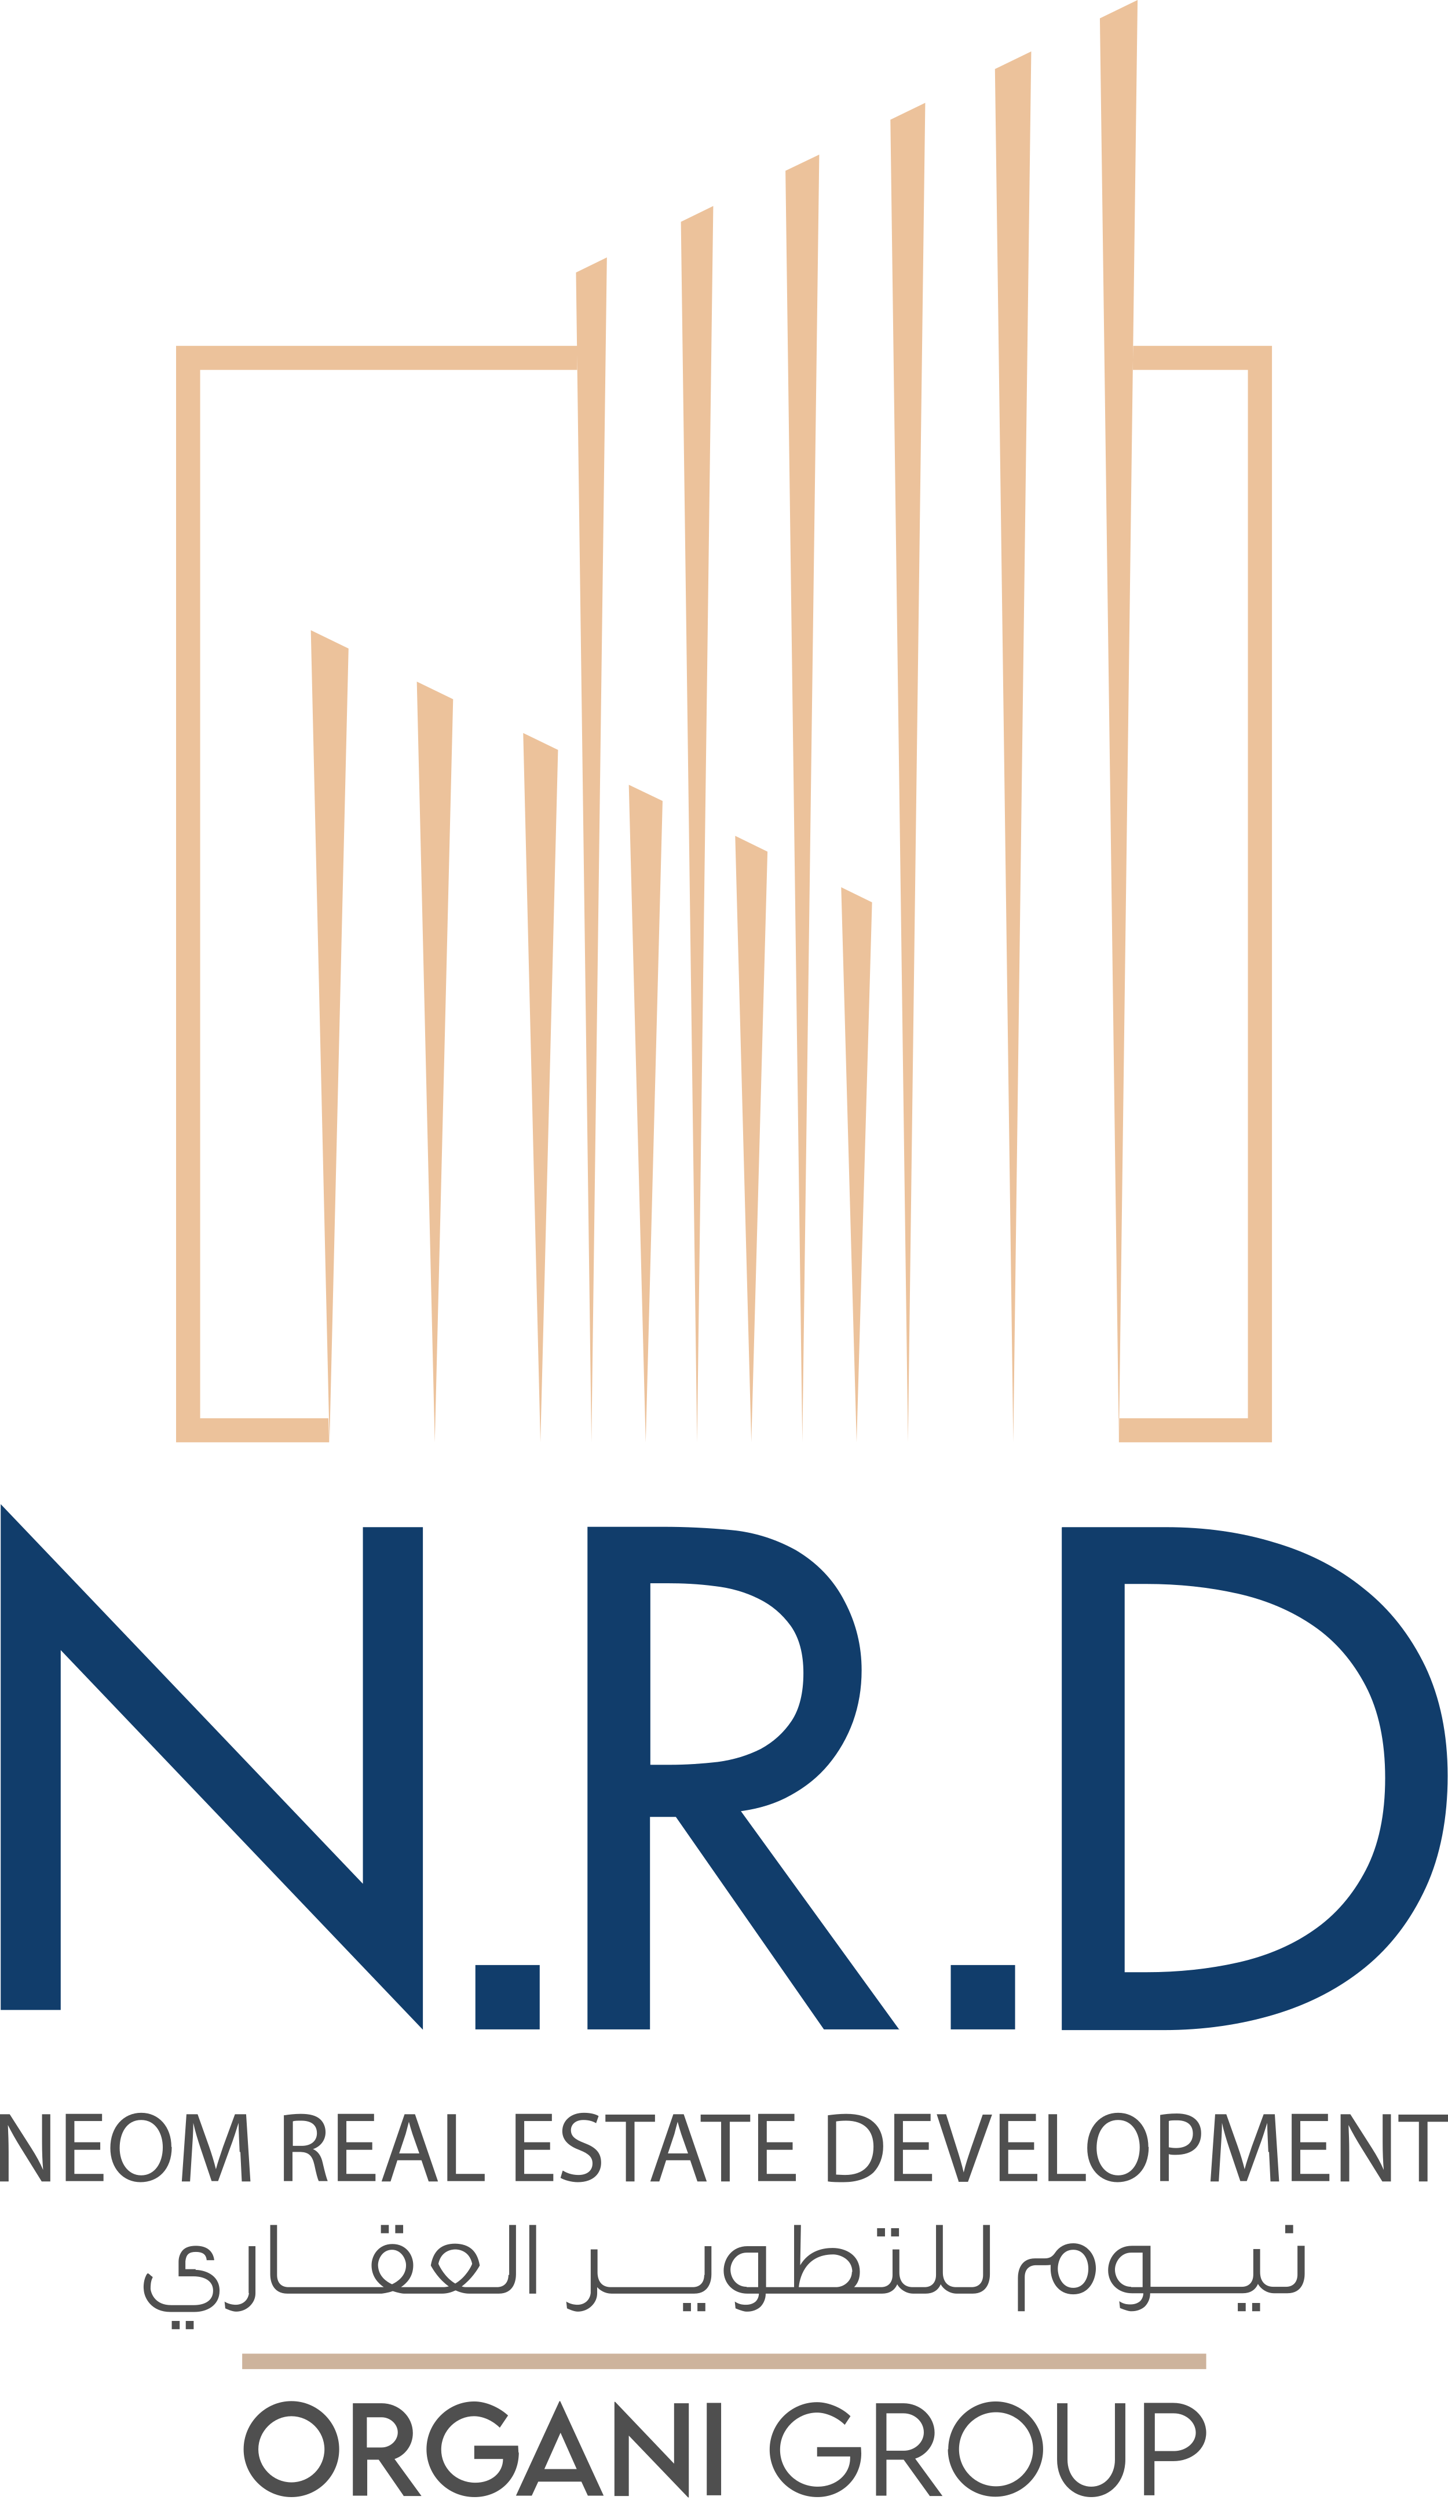 <svg xmlns="http://www.w3.org/2000/svg" width="175" height="302" viewBox="0 0 175 302" fill="none"><path d="M23.668 274.098H22.408V273.143C22.495 272.318 22.843 272.014 23.668 272.014C24.493 272.014 24.884 272.318 24.971 272.926V273.012H25.882V272.926C25.709 271.84 24.927 271.275 23.668 271.275C22.973 271.275 22.408 271.449 22.061 271.84C21.757 272.187 21.583 272.665 21.583 273.229V274.966H23.45C23.841 274.966 25.752 275.053 25.752 276.703C25.752 278.006 24.579 278.44 23.45 278.44H20.672C18.848 278.44 18.283 277.181 18.196 276.486C18.196 276.182 18.196 275.531 18.457 275.097L18.413 275.01C18.413 275.01 18.326 274.923 18.283 274.923C18.196 274.836 18.066 274.706 17.936 274.619H17.849H17.805C17.328 275.27 17.328 276.269 17.371 276.53C17.415 277.615 18.327 279.266 20.585 279.266H23.494C25.014 279.266 26.534 278.484 26.534 276.703C26.534 274.706 24.623 274.185 23.624 274.185L23.668 274.098Z" fill="#4F4F4F"></path><path d="M21.715 280.351H20.759V281.349H21.715V280.351Z" fill="#4F4F4F"></path><path d="M23.406 280.351H22.451V281.349H23.406V280.351Z" fill="#4F4F4F"></path><path d="M30.092 276.964C30.005 277.832 29.354 278.397 28.485 278.397C28.399 278.397 27.834 278.397 27.27 278.093L27.14 278.006L27.226 278.831C27.226 278.831 28.008 279.222 28.529 279.222C29.18 279.222 29.788 278.961 30.223 278.527C30.657 278.093 30.874 277.572 30.874 277.007V271.318H30.049V277.007L30.092 276.964Z" fill="#4F4F4F"></path><path d="M46.988 268.757H46.033V269.756H46.988V268.757Z" fill="#4F4F4F"></path><path d="M48.723 268.757H47.768V269.756H48.723V268.757Z" fill="#4F4F4F"></path><path d="M61.449 274.793C61.449 275.705 60.928 276.269 60.059 276.269H56.456C56.238 276.269 56.021 276.269 55.804 276.182C56.976 275.314 57.715 274.142 57.975 273.664V273.62C57.671 271.883 56.716 271.058 55.022 271.015C53.328 271.015 52.373 271.883 52.069 273.62V273.664C52.33 274.142 53.025 275.314 54.241 276.182C54.024 276.226 53.806 276.269 53.589 276.269H48.552C48.552 276.269 48.552 276.269 48.465 276.269C49.16 275.792 49.942 275.01 49.942 273.62C49.942 272.361 49.073 271.058 47.423 271.058C45.773 271.058 44.904 272.405 44.904 273.62C44.904 274.967 45.686 275.792 46.381 276.269H46.294H34.873C34.004 276.269 33.484 275.748 33.484 274.793V268.757H32.658V274.706C32.658 275.401 32.876 277.051 34.743 277.051H46.12C46.12 277.051 46.902 276.964 47.466 276.747C48.118 276.964 48.639 277.051 48.813 277.051H53.415C53.98 277.051 54.501 276.921 55.066 276.66C55.63 276.921 56.195 277.051 56.716 277.051H60.277C62.144 277.051 62.361 275.401 62.361 274.706V268.757H61.536V274.793H61.449ZM57.063 273.447C56.976 273.751 56.281 275.097 55.022 275.835C53.763 275.097 53.111 273.751 52.981 273.447C53.329 271.797 54.718 271.71 55.022 271.71C55.326 271.71 56.715 271.797 57.063 273.447ZM47.379 271.753C48.465 271.753 49.073 272.839 49.073 273.62C49.073 274.923 48.031 275.618 47.379 275.922C46.728 275.618 45.729 274.967 45.686 273.62C45.686 272.839 46.25 271.753 47.379 271.753Z" fill="#4F4F4F"></path><path d="M64.794 268.757H63.969V277.051H64.794V268.757Z" fill="#4F4F4F"></path><path d="M83.506 278.18H82.551V279.178H83.506V278.18Z" fill="#4F4F4F"></path><path d="M85.112 274.792C85.112 275.704 84.591 276.269 83.723 276.269H73.822C72.823 276.269 72.259 275.661 72.215 274.575V271.709H71.39V276.964C71.303 277.832 70.652 278.397 69.783 278.397C69.697 278.397 69.132 278.397 68.567 278.093L68.438 278.006L68.524 278.831C68.524 278.831 69.306 279.222 69.827 279.222C70.478 279.222 71.086 278.961 71.52 278.527C71.955 278.093 72.172 277.572 72.172 277.007V276.269C72.519 276.66 73.127 277.05 73.909 277.05H83.897C85.764 277.05 85.981 275.4 85.981 274.705V271.318H85.156V274.792H85.112Z" fill="#4F4F4F"></path><path d="M85.245 278.18H84.289V279.178H85.245V278.18Z" fill="#4F4F4F"></path><path d="M106.958 269.146H106.002V270.145H106.958V269.146Z" fill="#4F4F4F"></path><path d="M108.649 269.146H107.693V270.145H108.649V269.146Z" fill="#4F4F4F"></path><path d="M118.812 274.793C118.812 275.705 118.291 276.269 117.422 276.269H115.555C114.556 276.269 113.949 275.618 113.949 274.489V268.757H113.123V274.793C113.123 275.705 112.602 276.269 111.734 276.269H110.3C109.302 276.269 108.694 275.618 108.694 274.489V271.71H107.869V274.793C107.869 275.705 107.348 276.269 106.479 276.269H103.222C103.7 275.792 103.917 275.184 103.917 274.402C103.917 272.405 102.224 271.536 100.617 271.536C99.575 271.536 97.794 271.797 96.709 273.62L96.795 268.844V268.757H95.971V276.269H92.583V271.319H90.325C88.458 271.319 87.459 272.839 87.459 274.272C87.459 275.879 88.675 277.051 90.325 277.051H91.715C91.715 277.442 91.541 277.789 91.324 278.006C91.02 278.267 90.629 278.397 90.152 278.397C89.891 278.397 89.457 278.397 88.936 278.093L88.805 278.006L88.892 278.831C88.892 278.831 89.674 279.179 90.152 279.222C90.195 279.222 90.282 279.222 90.325 279.222C90.933 279.222 91.498 279.005 91.888 278.658C92.279 278.267 92.54 277.702 92.54 277.051H106.609C107.478 277.051 108.13 276.66 108.434 275.922C108.737 276.486 109.475 277.051 110.387 277.051H111.864C112.733 277.051 113.384 276.66 113.688 275.922C113.992 276.486 114.73 277.051 115.642 277.051H117.553C119.42 277.051 119.637 275.401 119.637 274.706V268.757H118.812V274.793ZM102.962 274.402C102.962 275.401 102.137 276.226 101.094 276.269H96.535C96.622 275.444 97.143 272.318 100.704 272.318C101.442 272.318 103.005 272.839 103.005 274.446L102.962 274.402ZM90.238 276.226C88.979 276.226 88.284 275.14 88.284 274.142C88.284 273.273 88.979 272.101 90.238 272.101H91.628V276.269H90.238V276.226Z" fill="#4F4F4F"></path><path d="M129.709 270.97C128.754 270.97 127.972 271.404 127.494 272.143C127.19 272.577 126.843 272.794 126.278 272.794H125.106C123.239 272.794 123.021 274.444 123.021 275.182V279.178H123.846V275.052C123.846 274.14 124.368 273.619 125.236 273.619H126.409C126.409 273.619 126.8 273.619 126.973 273.576C126.973 273.706 126.973 273.88 126.973 274.053C126.973 275.53 127.842 277.137 129.709 277.137C131.576 277.137 132.401 275.53 132.445 274.053C132.445 273.141 132.141 272.273 131.533 271.708C131.055 271.231 130.404 270.97 129.709 270.97ZM129.709 276.355C128.363 276.355 127.842 274.965 127.842 274.053C127.842 273.141 128.319 271.752 129.709 271.752C130.968 271.752 131.533 272.924 131.533 274.053C131.533 275.182 130.968 276.355 129.709 276.355Z" fill="#4F4F4F"></path><path d="M150.551 278.18H149.596V279.178H150.551V278.18Z" fill="#4F4F4F"></path><path d="M152.287 278.18H151.332V279.178H152.287V278.18Z" fill="#4F4F4F"></path><path d="M156.284 268.757H155.328V269.756H156.284V268.757Z" fill="#4F4F4F"></path><path d="M156.809 271.275V274.749C156.809 275.661 156.287 276.226 155.419 276.226H153.899C152.9 276.226 152.292 275.574 152.292 274.445V271.666H151.468V274.749C151.468 275.661 150.946 276.226 150.078 276.226H139.048V271.275H136.79C134.923 271.275 133.924 272.795 133.924 274.228C133.924 275.835 135.14 277.007 136.79 277.007H138.179C138.179 277.398 138.006 277.746 137.789 277.963C137.485 278.223 137.094 278.354 136.616 278.354C136.356 278.354 135.921 278.354 135.4 278.05L135.27 277.963L135.357 278.788C135.357 278.788 136.138 279.135 136.616 279.179C136.66 279.179 136.747 279.179 136.79 279.179C137.398 279.179 137.962 278.962 138.353 278.614C138.744 278.223 139.005 277.659 139.005 277.007H150.208C151.077 277.007 151.728 276.617 152.032 275.878C152.336 276.443 153.074 277.007 153.986 277.007H155.593C157.46 277.007 157.677 275.357 157.677 274.663V271.275H156.852H156.809ZM136.703 276.226C135.444 276.226 134.749 275.14 134.749 274.141C134.749 273.273 135.444 272.1 136.703 272.1H138.092V276.269H136.703V276.226Z" fill="#4F4F4F"></path><path d="M0 263.502V255.382H1.172L3.778 259.464C4.386 260.419 4.863 261.288 5.211 262.113C5.124 261.027 5.08 260.028 5.08 258.769V255.382H6.079V263.502H5.037L2.475 259.377C1.91 258.465 1.389 257.553 0.955 256.685C0.999 257.727 1.042 258.682 1.042 260.028V263.502H0.043H0Z" fill="#4F4F4F"></path><path d="M12.116 259.679H8.989V262.589H12.507V263.457H7.947V255.337H12.333V256.205H8.989V258.767H12.116V259.636V259.679Z" fill="#4F4F4F"></path><path d="M20.759 259.334C20.759 262.113 19.065 263.589 16.98 263.589C14.896 263.589 13.333 261.939 13.333 259.464C13.333 256.902 14.94 255.208 17.067 255.208C19.195 255.208 20.715 256.902 20.715 259.334H20.759ZM14.462 259.464C14.462 261.201 15.417 262.764 17.067 262.764C18.718 262.764 19.673 261.245 19.673 259.377C19.673 257.771 18.848 256.077 17.067 256.077C15.287 256.077 14.462 257.684 14.462 259.464Z" fill="#4F4F4F"></path><path d="M28.963 259.941C28.92 258.812 28.833 257.423 28.833 256.424C28.529 257.379 28.225 258.378 27.791 259.507L26.358 263.459H25.576L24.273 259.594C23.883 258.422 23.579 257.423 23.362 256.424C23.362 257.423 23.275 258.769 23.188 260.028L22.97 263.502H21.972L22.536 255.382H23.883L25.272 259.29C25.619 260.289 25.88 261.157 26.097 262.026C26.314 261.201 26.618 260.332 26.966 259.29L28.398 255.382H29.745L30.266 263.502H29.224L29.05 259.941H28.963Z" fill="#4F4F4F"></path><path d="M34.35 255.511C34.871 255.424 35.653 255.337 36.348 255.337C37.477 255.337 38.215 255.554 38.693 255.988C39.083 256.336 39.344 256.9 39.344 257.552C39.344 258.594 38.649 259.332 37.824 259.593C38.432 259.853 38.823 260.418 38.997 261.243C39.257 262.372 39.475 263.153 39.605 263.457H38.519C38.389 263.197 38.215 262.545 37.998 261.503C37.738 260.374 37.303 259.983 36.348 259.94H35.349V263.457H34.307V255.467L34.35 255.511ZM35.392 259.202H36.478C37.607 259.202 38.302 258.594 38.302 257.682C38.302 256.64 37.563 256.162 36.434 256.162C35.913 256.162 35.566 256.162 35.392 256.249V259.202Z" fill="#4F4F4F"></path><path d="M44.989 259.679H41.862V262.589H45.38V263.457H40.82V255.337H45.206V256.205H41.862V258.767H44.989V259.636V259.679Z" fill="#4F4F4F"></path><path d="M48.028 260.94L47.203 263.502H46.117L48.896 255.382H50.155L52.935 263.502H51.806L50.937 260.94H48.071H48.028ZM50.676 260.115L49.852 257.77C49.678 257.249 49.548 256.771 49.417 256.294C49.287 256.771 49.157 257.249 49.026 257.77L48.245 260.115H50.676Z" fill="#4F4F4F"></path><path d="M54.062 255.38H55.105V262.589H58.579V263.457H54.062V255.337V255.38Z" fill="#4F4F4F"></path><path d="M66.481 259.679H63.355V262.589H66.872V263.457H62.312V255.337H66.698V256.205H63.355V258.767H66.481V259.636V259.679Z" fill="#4F4F4F"></path><path d="M68.046 262.2C68.524 262.504 69.175 262.721 69.913 262.721C70.999 262.721 71.607 262.156 71.607 261.331C71.607 260.593 71.172 260.159 70.087 259.725C68.784 259.247 67.959 258.552 67.959 257.423C67.959 256.164 69.002 255.208 70.565 255.208C71.39 255.208 71.998 255.382 72.345 255.599L72.041 256.468C71.781 256.294 71.26 256.077 70.521 256.077C69.436 256.077 69.001 256.728 69.001 257.293C69.001 258.031 69.479 258.422 70.608 258.856C71.998 259.377 72.649 260.029 72.649 261.245C72.649 262.504 71.737 263.589 69.826 263.589C69.045 263.589 68.176 263.329 67.742 263.068L68.002 262.2H68.046Z" fill="#4F4F4F"></path><path d="M75.643 256.293H73.168V255.424H79.161V256.293H76.685V263.501H75.643V256.293Z" fill="#4F4F4F"></path><path d="M80.506 260.94L79.681 263.502H78.596L81.375 255.382H82.634L85.413 263.502H84.284L83.416 260.94H80.55H80.506ZM83.155 260.115L82.33 257.77C82.156 257.249 82.026 256.771 81.896 256.294C81.766 256.771 81.635 257.249 81.505 257.77L80.724 260.115H83.155Z" fill="#4F4F4F"></path><path d="M87.153 256.293H84.678V255.424H90.67V256.293H88.195V263.501H87.153V256.293Z" fill="#4F4F4F"></path><path d="M95.794 259.679H92.667V262.589H96.184V263.457H91.625V255.337H96.011V256.205H92.667V258.767H95.794V259.636V259.679Z" fill="#4F4F4F"></path><path d="M100.053 255.511C100.704 255.424 101.442 255.337 102.267 255.337C103.787 255.337 104.83 255.684 105.568 256.336C106.306 256.987 106.74 257.942 106.74 259.245C106.74 260.548 106.306 261.634 105.568 262.415C104.786 263.153 103.527 263.588 101.964 263.588C101.225 263.588 100.574 263.588 100.053 263.501V255.554V255.511ZM101.095 262.676C101.355 262.676 101.746 262.719 102.137 262.719C104.395 262.719 105.568 261.46 105.568 259.289C105.568 257.378 104.482 256.162 102.267 256.162C101.746 256.162 101.312 256.205 101.051 256.249V262.676H101.095Z" fill="#4F4F4F"></path><path d="M112.251 259.679H109.125V262.589H112.642V263.457H108.082V255.337H112.468V256.205H109.125V258.767H112.251V259.636V259.679Z" fill="#4F4F4F"></path><path d="M115.858 263.502L113.209 255.382H114.338L115.598 259.377C115.945 260.463 116.249 261.461 116.466 262.417C116.683 261.461 117.03 260.463 117.378 259.42L118.767 255.425H119.897L116.987 263.546H115.814L115.858 263.502Z" fill="#4F4F4F"></path><path d="M124.977 259.679H121.851V262.589H125.368V263.457H120.809V255.337H125.195V256.205H121.851V258.767H124.977V259.636V259.679Z" fill="#4F4F4F"></path><path d="M126.713 255.38H127.755V262.589H131.229V263.457H126.713V255.337V255.38Z" fill="#4F4F4F"></path><path d="M138.828 259.334C138.828 262.113 137.134 263.589 135.05 263.589C132.965 263.589 131.402 261.939 131.402 259.464C131.402 256.902 133.009 255.208 135.137 255.208C137.265 255.208 138.784 256.902 138.784 259.334H138.828ZM132.531 259.464C132.531 261.201 133.487 262.764 135.137 262.764C136.787 262.764 137.742 261.245 137.742 259.377C137.742 257.771 136.917 256.077 135.137 256.077C133.356 256.077 132.531 257.684 132.531 259.464Z" fill="#4F4F4F"></path><path d="M140.215 255.468C140.736 255.381 141.388 255.294 142.213 255.294C143.255 255.294 143.993 255.555 144.47 255.989C144.905 256.38 145.165 256.945 145.165 257.683C145.165 258.421 144.948 258.986 144.557 259.42C143.993 260.028 143.125 260.288 142.082 260.288C141.778 260.288 141.474 260.288 141.257 260.201V263.458H140.215V255.468ZM141.257 259.376C141.474 259.42 141.778 259.463 142.126 259.463C143.385 259.463 144.167 258.855 144.167 257.726C144.167 256.597 143.385 256.119 142.256 256.119C141.779 256.119 141.431 256.12 141.257 256.206V259.376Z" fill="#4F4F4F"></path><path d="M153.286 259.941C153.243 258.812 153.156 257.423 153.156 256.424C152.852 257.379 152.548 258.378 152.114 259.507L150.681 263.459H149.899L148.597 259.594C148.206 258.422 147.902 257.423 147.685 256.424C147.685 257.423 147.598 258.769 147.511 260.028L147.294 263.502H146.295L146.859 255.382H148.206L149.595 259.29C149.943 260.289 150.203 261.157 150.42 262.026C150.637 261.201 150.941 260.332 151.289 259.29L152.722 255.382H154.068L154.589 263.502H153.547L153.373 259.941H153.286Z" fill="#4F4F4F"></path><path d="M160.276 259.679H157.15V262.589H160.667V263.457H156.107V255.337H160.493V256.205H157.15V258.767H160.276V259.636V259.679Z" fill="#4F4F4F"></path><path d="M162.021 263.502V255.382H163.194L165.799 259.464C166.407 260.419 166.885 261.288 167.233 262.113C167.146 261.027 167.102 260.028 167.102 258.769V255.382H168.101V263.502H167.059L164.497 259.377C163.932 258.465 163.411 257.553 162.977 256.685C163.02 257.727 163.064 258.682 163.064 260.028V263.502H162.065H162.021Z" fill="#4F4F4F"></path><path d="M171.483 256.293H169.008V255.424H175V256.293H172.525V263.501H171.483V256.293Z" fill="#4F4F4F"></path><path d="M65.226 237.361H57.453V245.134H65.226V237.361Z" fill="#113D6B"></path><path d="M122.679 237.361H114.906V245.134H122.679V237.361Z" fill="#113D6B"></path><path d="M0.085 181.689L43.858 227.546V184.468H51.109V245.176L7.337 199.319V242.788H0.085V181.732V181.689Z" fill="#113D6B"></path><path d="M108.736 245.134H99.573L81.682 219.47H78.556V245.134H71V184.426H80.163C82.855 184.426 85.591 184.556 88.37 184.817C91.149 185.077 93.754 185.902 96.186 187.248C98.748 188.768 100.746 190.809 102.092 193.458C103.482 196.107 104.133 198.843 104.133 201.752C104.133 203.967 103.786 206.008 103.091 207.962C102.396 209.873 101.397 211.61 100.138 213.13C98.879 214.649 97.359 215.865 95.535 216.864C93.755 217.863 91.757 218.471 89.543 218.775L108.692 245.177L108.736 245.134ZM78.556 213.173H80.987C82.898 213.173 84.853 213.043 86.763 212.826C88.674 212.565 90.367 212.044 91.93 211.262C93.45 210.437 94.71 209.308 95.665 207.875C96.62 206.442 97.098 204.488 97.098 202.1C97.098 199.711 96.577 197.844 95.579 196.411C94.536 194.978 93.277 193.892 91.67 193.111C90.107 192.329 88.326 191.808 86.372 191.591C84.418 191.33 82.507 191.243 80.597 191.243H78.599V213.216L78.556 213.173Z" fill="#113D6B"></path><path d="M128.366 184.468H140.916C145.605 184.468 149.991 185.076 154.073 186.336C158.199 187.551 161.803 189.419 164.886 191.937C168.013 194.413 170.444 197.539 172.268 201.317C174.049 205.095 174.96 209.481 174.96 214.518C174.96 219.556 174.092 224.159 172.312 228.023C170.531 231.888 168.1 235.102 165.017 237.62C161.933 240.139 158.286 242.05 154.117 243.309C149.948 244.568 145.431 245.22 140.655 245.22H128.322V184.512L128.366 184.468ZM135.922 238.228H138.57C142.435 238.228 146.127 237.837 149.601 237.056C153.075 236.274 156.158 234.971 158.763 233.148C161.412 231.324 163.497 228.892 165.06 225.896C166.623 222.899 167.405 219.208 167.405 214.779C167.405 210.349 166.623 206.658 165.06 203.662C163.497 200.666 161.412 198.234 158.763 196.41C156.114 194.586 153.075 193.284 149.601 192.502C146.127 191.72 142.435 191.329 138.57 191.329H135.922V238.185V238.228Z" fill="#113D6B"></path><path d="M153.726 41.775V174.22H135.227V171.311H150.817V44.684H136.921V41.775H153.769H153.726ZM21.28 41.775V174.22H39.779L39.692 171.311H24.19V44.684H69.743V41.775H21.28ZM96.97 174.22L99.011 18.673L94.929 20.627L96.97 174.22ZM71.48 174.22L73.347 31.092L69.612 32.916L71.48 174.264V174.22ZM84.246 174.22L86.201 24.882L82.292 26.793L84.246 174.264V174.22ZM132.926 2.215L135.227 174.22L137.485 0L132.926 2.215ZM122.46 174.22L124.632 6.21L120.246 8.338L122.46 174.22ZM109.737 174.22L111.821 12.419L107.609 14.46L109.737 174.177V174.22ZM65.313 174.22L67.441 90.584L63.229 88.543L65.313 174.22ZM52.547 174.22L54.761 84.461L50.375 82.334L52.547 174.22ZM39.823 174.22L42.124 78.338L37.565 76.124L39.823 174.22ZM78.037 174.22L80.078 96.751L75.996 94.796L78.037 174.264V174.22ZM103.527 174.22L105.394 108.996L101.66 107.172L103.527 174.22ZM90.803 174.22L92.758 102.873L88.85 100.963L90.803 174.22Z" fill="#ECC29B"></path><path d="M29.442 295.853C29.442 292.683 32.048 290.034 35.218 290.034C38.388 290.034 40.993 292.64 40.993 295.853C40.993 299.067 38.388 301.629 35.218 301.629C32.048 301.629 29.442 299.023 29.442 295.853ZM39.213 295.853C39.213 293.638 37.389 291.858 35.218 291.858C33.047 291.858 31.223 293.682 31.223 295.853C31.223 298.024 33.004 299.848 35.218 299.848C37.433 299.848 39.213 298.068 39.213 295.853Z" fill="#4F4F4F"></path><path d="M48.768 301.455L45.771 297.112H44.382V301.455H42.645V290.294H46.119C48.203 290.294 49.897 291.901 49.897 293.899C49.897 295.332 48.985 296.591 47.682 297.025L50.939 301.498H48.768V301.455ZM46.119 295.636C47.161 295.636 48.073 294.811 48.073 293.812C48.073 292.813 47.161 291.988 46.119 291.988H44.338V295.636H46.119Z" fill="#4F4F4F"></path><path d="M62.705 296.2C62.705 299.5 60.273 301.628 57.364 301.628C54.107 301.628 51.545 299.022 51.545 295.852C51.545 292.682 54.15 290.077 57.32 290.077C58.71 290.077 60.316 290.771 61.402 291.77L60.403 293.247C59.535 292.378 58.362 291.857 57.277 291.857C55.236 291.857 53.325 293.551 53.325 295.896C53.325 298.067 55.062 299.891 57.451 299.891C59.361 299.891 60.794 298.718 60.794 297.025H57.32V295.418H62.618C62.618 295.678 62.661 295.982 62.661 296.286L62.705 296.2Z" fill="#4F4F4F"></path><path d="M70.349 299.761H65.052L64.27 301.455H62.359L67.614 290.034H67.701L72.955 301.455H71.044L70.263 299.761H70.349ZM69.698 298.241L67.744 293.856L65.79 298.241H69.741H69.698Z" fill="#4F4F4F"></path><path d="M83.246 290.251V301.672H83.16L75.995 294.203V301.498H74.258V290.121H74.345L81.466 297.59V290.295H83.246V290.251Z" fill="#4F4F4F"></path><path d="M85.416 290.25H87.153V301.411H85.416V290.25Z" fill="#4F4F4F"></path><path d="M104.091 296.329C104.091 299.456 101.659 301.627 98.793 301.627C95.58 301.627 93.018 299.065 93.018 295.895C93.018 292.725 95.623 290.163 98.75 290.163C100.14 290.163 101.789 290.858 102.788 291.857L102.094 292.899C101.225 292.03 99.879 291.422 98.75 291.422C96.405 291.422 94.277 293.377 94.277 295.895C94.277 298.414 96.275 300.368 98.837 300.368C101.008 300.368 102.745 298.891 102.745 296.937C102.745 296.851 102.745 296.764 102.745 296.72H98.75V295.591H104.048C104.048 295.591 104.091 296.069 104.091 296.373V296.329Z" fill="#4F4F4F"></path><path d="M112.343 301.455L109.216 297.112H107.132V301.455H105.873V290.294H109.173C111.257 290.294 112.951 291.901 112.951 293.855C112.951 295.288 111.952 296.548 110.606 296.982L113.907 301.498H112.343V301.455ZM109.216 296.027C110.562 296.027 111.648 295.028 111.648 293.812C111.648 292.509 110.519 291.51 109.216 291.51H107.132V296.027H109.216Z" fill="#4F4F4F"></path><path d="M114.602 295.852C114.602 292.682 117.207 290.077 120.334 290.077C123.46 290.077 126.066 292.682 126.066 295.852C126.066 299.022 123.46 301.584 120.29 301.584C117.12 301.584 114.559 299.022 114.559 295.852H114.602ZM124.85 295.852C124.85 293.377 122.853 291.379 120.377 291.379C117.902 291.379 115.904 293.377 115.904 295.852C115.904 298.327 117.902 300.325 120.377 300.325C122.853 300.325 124.85 298.327 124.85 295.852Z" fill="#4F4F4F"></path><path d="M127.756 297.112V290.294H129.015V297.112C129.015 298.979 130.231 300.369 131.882 300.369C133.532 300.369 134.747 298.979 134.747 297.112V290.294H136.007V297.112C136.007 299.718 134.226 301.628 131.882 301.628C129.537 301.628 127.756 299.718 127.756 297.112Z" fill="#4F4F4F"></path><path d="M138.264 290.25H141.824C143.996 290.25 145.776 291.857 145.776 293.855C145.776 295.852 143.996 297.285 141.824 297.285H139.523V301.411H138.264V290.25ZM144.517 293.855C144.517 292.552 143.301 291.51 141.868 291.51H139.566V296.069H141.868C143.344 296.069 144.517 295.071 144.517 293.855Z" fill="#4F4F4F"></path><path d="M145.779 284.304H29.27V286.171H145.779V284.304Z" fill="#CDB39C"></path></svg>